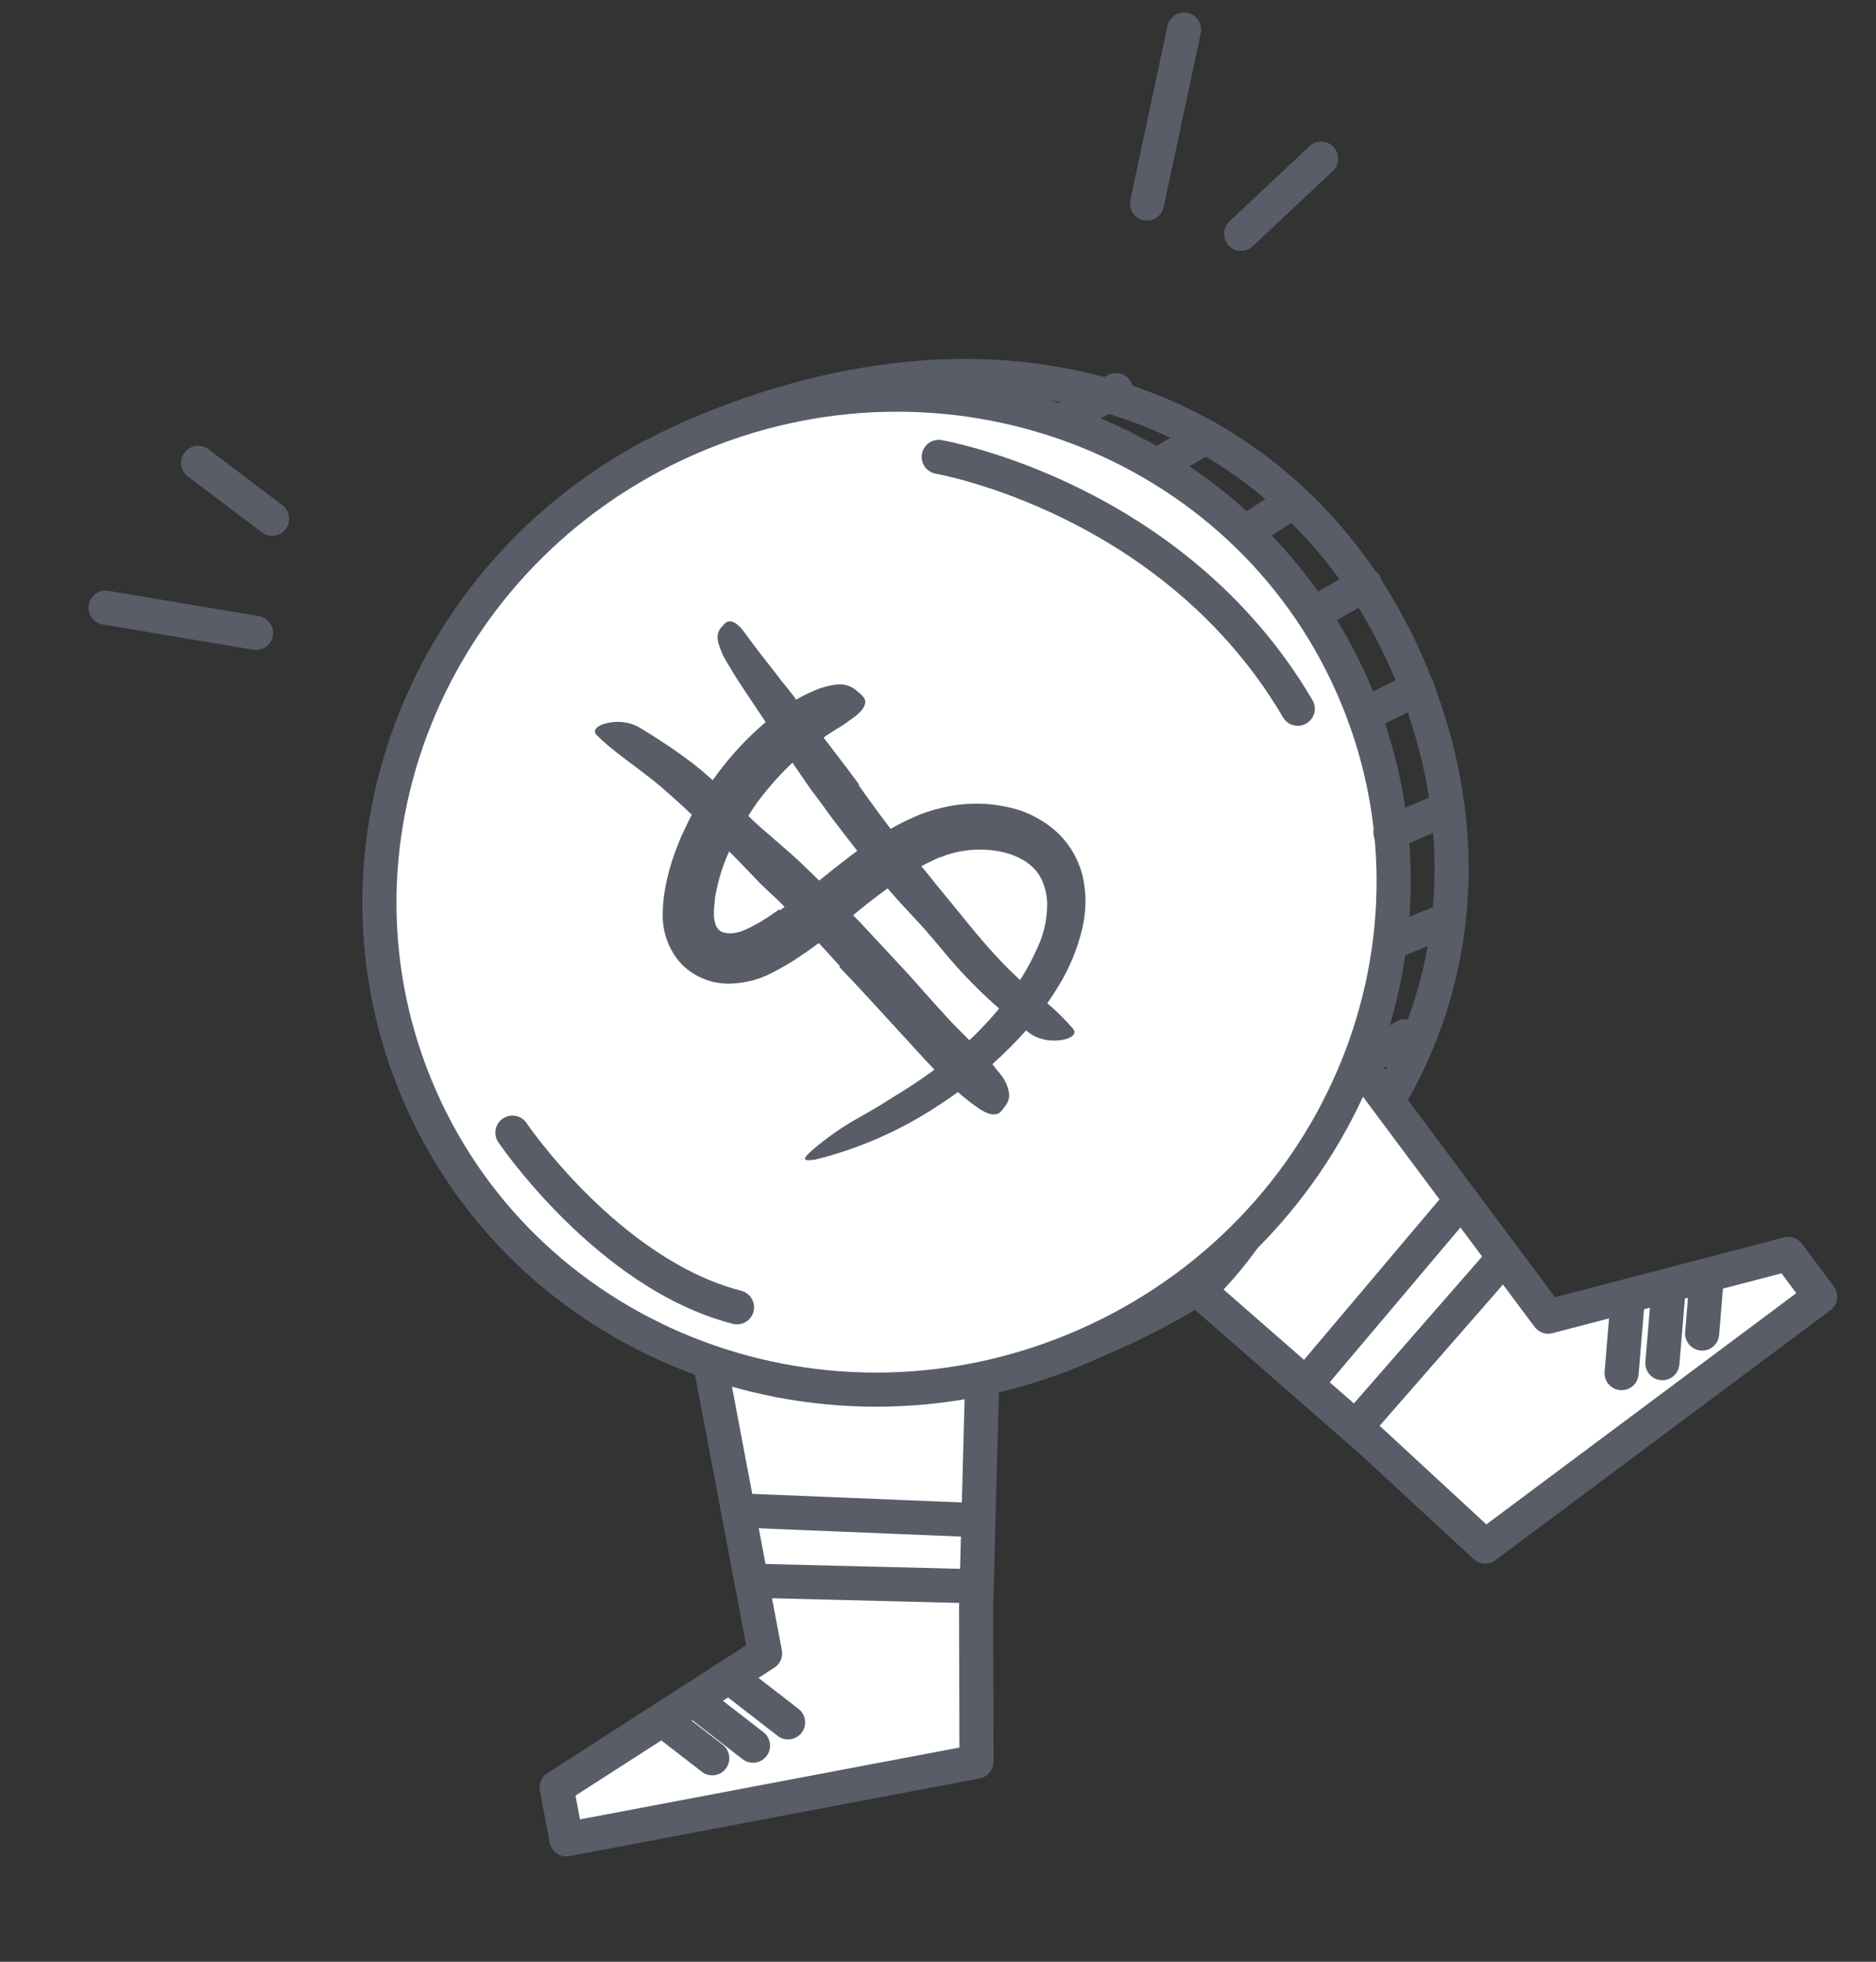 <svg width="110" height="115" viewBox="0 0 110 115" fill="none" xmlns="http://www.w3.org/2000/svg">
<rect x="0" y="0" width="110" height="115" fill="#333333" stroke="none"/>
<path d="M40.305 25.724C59.671 17.215 76.049 24.216 82.496 38.89C88.944 53.565 83.643 70.083 64.784 78.369" stroke="#585D68" stroke-width="2" stroke-linecap="round" stroke-linejoin="round"/>
<path d="M57.573 81.509L57.235 94.213L57.257 103.272L33.212 107.825L32.636 104.786L44.861 96.922L41.134 77.236" fill="white"/>
<path d="M57.573 81.509L57.235 94.213L57.257 103.272L33.212 107.825L32.636 104.786L44.861 96.922L41.134 77.236" stroke="#585D68" stroke-width="2" stroke-linecap="round" stroke-linejoin="round"/>
<path d="M43.273 88.541L57.367 89.116" stroke="#585D68" stroke-width="2" stroke-linecap="round" stroke-linejoin="round"/>
<path d="M44.055 92.662L57.266 92.991" stroke="#585D68" stroke-width="2" stroke-linecap="round" stroke-linejoin="round"/>
<path d="M42.742 98.285L46.208 100.968" stroke="#585D68" stroke-width="2" stroke-linecap="round" stroke-linejoin="round"/>
<path d="M40.688 99.652L44.153 102.335" stroke="#585D68" stroke-width="2" stroke-linecap="round" stroke-linejoin="round"/>
<path d="M39.23 101.112L41.764 103.073" stroke="#585D68" stroke-width="2" stroke-linecap="round" stroke-linejoin="round"/>
<path d="M78.326 60.486L90.781 77.185L104.858 73.507L106.726 76.011L87.084 90.662L80.432 84.514L70.271 75.634C70.271 75.634 75.703 71.066 78.326 60.486Z" fill="white" stroke="#585D68" stroke-width="2" stroke-linecap="round" stroke-linejoin="round"/>
<path d="M85.683 70.347L76.586 81.118" stroke="#585D68" stroke-width="2" stroke-linecap="round" stroke-linejoin="round"/>
<path d="M88.19 73.71L79.502 83.659" stroke="#585D68" stroke-width="2" stroke-linecap="round" stroke-linejoin="round"/>
<path d="M95.446 76.122L95.083 80.495" stroke="#585D68" stroke-width="2" stroke-linecap="round" stroke-linejoin="round"/>
<path d="M97.841 75.544L97.473 79.911" stroke="#585D68" stroke-width="2" stroke-linecap="round" stroke-linejoin="round"/>
<path d="M100.07 74.975L99.806 78.174" stroke="#585D68" stroke-width="2" stroke-linecap="round" stroke-linejoin="round"/>
<path d="M63.655 78.867C78.755 72.232 85.769 54.959 79.322 40.286C72.875 25.613 55.408 19.097 40.309 25.731C25.209 32.366 18.195 49.639 24.642 64.312C31.089 78.984 48.556 85.501 63.655 78.867Z" fill="white" stroke="#585D68" stroke-width="2" stroke-linecap="round" stroke-linejoin="round"/>
<path d="M62.348 24.635L65.432 22.869" stroke="#585D68" stroke-width="2" stroke-linecap="round" stroke-linejoin="round"/>
<path d="M67.93 27.227L70.715 25.615" stroke="#585D68" stroke-width="2" stroke-linecap="round" stroke-linejoin="round"/>
<path d="M73.066 31.183L75.641 29.502" stroke="#585D68" stroke-width="2" stroke-linecap="round" stroke-linejoin="round"/>
<path d="M77.027 35.981L80.037 34.259" stroke="#585D68" stroke-width="2" stroke-linecap="round" stroke-linejoin="round"/>
<path d="M79.981 41.902L83.117 40.368" stroke="#585D68" stroke-width="2" stroke-linecap="round" stroke-linejoin="round"/>
<path d="M81.531 48.803L84.805 47.415" stroke="#585D68" stroke-width="2" stroke-linecap="round" stroke-linejoin="round"/>
<path d="M81.598 55.243L84.68 53.992" stroke="#585D68" stroke-width="2" stroke-linecap="round" stroke-linejoin="round"/>
<path d="M79.926 62.15L82.366 60.754" stroke="#585D68" stroke-width="2" stroke-linecap="round" stroke-linejoin="round"/>
<path d="M55.043 26.785C55.043 26.785 68.818 29.152 76.094 41.548" stroke="#585D68" stroke-width="2" stroke-linecap="round" stroke-linejoin="round"/>
<path d="M30.047 66.398C30.047 66.398 35.646 74.687 43.215 76.637" stroke="#585D68" stroke-width="2" stroke-linecap="round" stroke-linejoin="round"/>
<path d="M6.191 35.622L15.016 37.103" stroke="#585D68" stroke-width="2" stroke-linecap="round" stroke-linejoin="round"/>
<path d="M11.621 27.134L15.953 30.41" stroke="#585D68" stroke-width="2" stroke-linecap="round" stroke-linejoin="round"/>
<path d="M69.43 1.736L67.255 11.931" stroke="#585D68" stroke-width="2" stroke-linecap="round" stroke-linejoin="round"/>
<path d="M77.463 9.3L72.77 13.708" stroke="#585D68" stroke-width="2" stroke-linecap="round" stroke-linejoin="round"/>
<path d="M45.724 53.363C47.084 52.454 48.414 51.27 49.909 50.145C50.672 49.555 51.474 49.019 52.311 48.539C52.747 48.292 53.196 48.069 53.656 47.871L54.005 47.72C54.135 47.677 54.26 47.626 54.392 47.587C54.648 47.499 54.908 47.426 55.172 47.367C56.7 46.986 58.303 47.033 59.806 47.504C60.497 47.742 61.141 48.098 61.709 48.556C62.3 49.031 62.776 49.632 63.104 50.315C63.264 50.65 63.392 51 63.484 51.359C63.556 51.706 63.607 52.056 63.637 52.408C63.671 53.077 63.614 53.748 63.467 54.401C63.181 55.625 62.696 56.794 62.03 57.861C61.404 58.89 60.677 59.854 59.861 60.74C58.432 62.281 56.818 63.64 55.056 64.785C52.843 66.252 50.397 67.331 47.821 67.975C46.999 68.097 47.064 67.933 47.614 67.434C48.497 66.676 49.456 66.012 50.475 65.451C51.04 65.139 51.592 64.809 52.13 64.466C52.668 64.123 53.215 63.801 53.739 63.445C54.785 62.751 55.773 61.973 56.694 61.119C57.605 60.278 58.438 59.355 59.181 58.362C59.912 57.393 60.516 56.335 60.98 55.214C61.233 54.579 61.373 53.904 61.396 53.221C61.43 52.603 61.298 51.987 61.015 51.437C60.472 50.435 59.215 49.899 57.868 49.819C57.12 49.77 56.37 49.855 55.653 50.071C55.476 50.118 55.311 50.201 55.133 50.254C54.955 50.307 54.77 50.415 54.586 50.493C54.217 50.669 53.857 50.864 53.508 51.077C52.048 52.026 50.658 53.08 49.349 54.228C48.468 54.966 47.544 55.651 46.583 56.28C46.076 56.6 45.552 56.892 45.013 57.154C44.401 57.437 43.742 57.605 43.069 57.647C41.935 57.752 40.813 57.353 40 56.558C39.252 55.767 38.842 54.715 38.858 53.627C38.859 53.154 38.899 52.681 38.978 52.215C39.054 51.769 39.154 51.327 39.277 50.892C39.4 50.463 39.544 50.041 39.709 49.627C39.79 49.42 39.868 49.209 39.958 49.007L40.24 48.412C41.406 45.938 43.117 43.76 45.245 42.042C45.717 41.658 46.213 41.305 46.73 40.984C47.153 40.749 47.591 40.541 48.04 40.361C48.349 40.258 48.666 40.183 48.988 40.139C49.44 40.06 49.902 40.194 50.243 40.5C50.395 40.618 50.533 40.751 50.657 40.898C50.819 41.14 50.717 41.439 50.434 41.737C50.263 41.908 50.075 42.06 49.871 42.19C49.625 42.384 49.364 42.559 49.091 42.712C48.204 43.257 47.369 43.883 46.597 44.581C45.828 45.302 45.122 46.085 44.485 46.924C43.866 47.776 43.33 48.684 42.884 49.638C42.435 50.547 42.12 51.517 41.947 52.516C41.909 52.69 41.915 52.861 41.889 53.037L41.864 53.295L41.861 53.495C41.85 53.711 41.876 53.927 41.937 54.134C41.967 54.261 42.03 54.378 42.12 54.473C42.197 54.563 42.3 54.628 42.414 54.659C42.594 54.71 42.781 54.726 42.967 54.707C43.219 54.676 43.465 54.608 43.697 54.504C43.861 54.435 44.02 54.355 44.174 54.267C44.345 54.186 44.513 54.084 44.681 53.983C45.022 53.788 45.344 53.54 45.685 53.312L45.724 53.363Z" fill="#585D68"/>
<path d="M49.249 56.641C48.149 55.408 47.007 54.203 45.855 53.01C45.436 52.573 44.962 52.187 44.539 51.752C43.069 50.205 41.564 48.681 39.991 47.221C39.29 46.585 38.584 45.942 37.819 45.377C37.344 44.997 36.844 44.647 36.364 44.275C35.883 43.903 35.42 43.525 34.989 43.095C34.72 42.824 35 42.54 35.523 42.404C36.21 42.233 36.909 42.315 37.472 42.633C38.58 43.298 39.639 44.005 40.648 44.771C41.641 45.56 42.565 46.423 43.413 47.353C43.937 47.91 44.497 48.436 45.09 48.927C45.671 49.44 46.27 49.941 46.836 50.465C47.433 51.035 48.062 51.637 48.653 52.241L50.423 54.062L52.553 56.347C53.092 56.922 53.626 57.506 54.144 58.1C54.663 58.694 55.198 59.271 55.725 59.854C56.143 60.297 56.592 60.729 57.012 61.151C57.458 61.571 57.879 62.014 58.271 62.481C58.421 62.705 58.613 62.892 58.769 63.117C58.988 63.419 59.126 63.773 59.172 64.152C59.185 64.402 59.093 64.66 58.917 64.87C58.843 64.978 58.76 65.082 58.671 65.18C58.371 65.468 57.842 65.322 57.265 64.888C55.5 63.645 54.121 61.963 52.603 60.336C51.494 59.139 50.376 57.88 49.21 56.681L49.249 56.641Z" fill="#585D68"/>
<path d="M50.329 46.006C51.254 47.318 52.216 48.607 53.215 49.873C53.574 50.336 54.008 50.739 54.371 51.199C55.009 52.015 55.681 52.798 56.335 53.613C56.99 54.428 57.642 55.215 58.351 55.988C58.973 56.666 59.634 57.31 60.331 57.917C60.765 58.31 61.24 58.66 61.681 59.049C62.12 59.443 62.533 59.863 62.917 60.307C63.151 60.591 62.873 60.832 62.373 60.947C61.706 61.079 61.036 60.974 60.49 60.652C58.486 59.176 56.691 57.464 55.141 55.55C54.666 54.986 54.186 54.416 53.666 53.868C53.146 53.319 52.639 52.767 52.152 52.202C51.082 50.937 50.065 49.637 49.066 48.324C48.751 47.926 48.46 47.507 48.16 47.099C47.86 46.691 47.549 46.3 47.267 45.879C46.388 44.62 45.557 43.319 44.707 42.047C44.377 41.554 44.05 41.065 43.721 40.572C43.392 40.079 43.067 39.593 42.772 39.068C42.627 38.853 42.502 38.624 42.383 38.388C41.973 37.479 41.992 37.105 42.327 36.742C42.4 36.656 42.479 36.573 42.563 36.496C42.859 36.298 43.266 36.521 43.654 37.078C44.251 37.897 44.893 38.725 45.542 39.548C45.851 39.97 46.209 40.374 46.533 40.801L46.99 41.486L47.485 42.145C48.418 43.442 49.436 44.702 50.385 46.008L50.329 46.006Z" fill="#585D68"/>
</svg>
